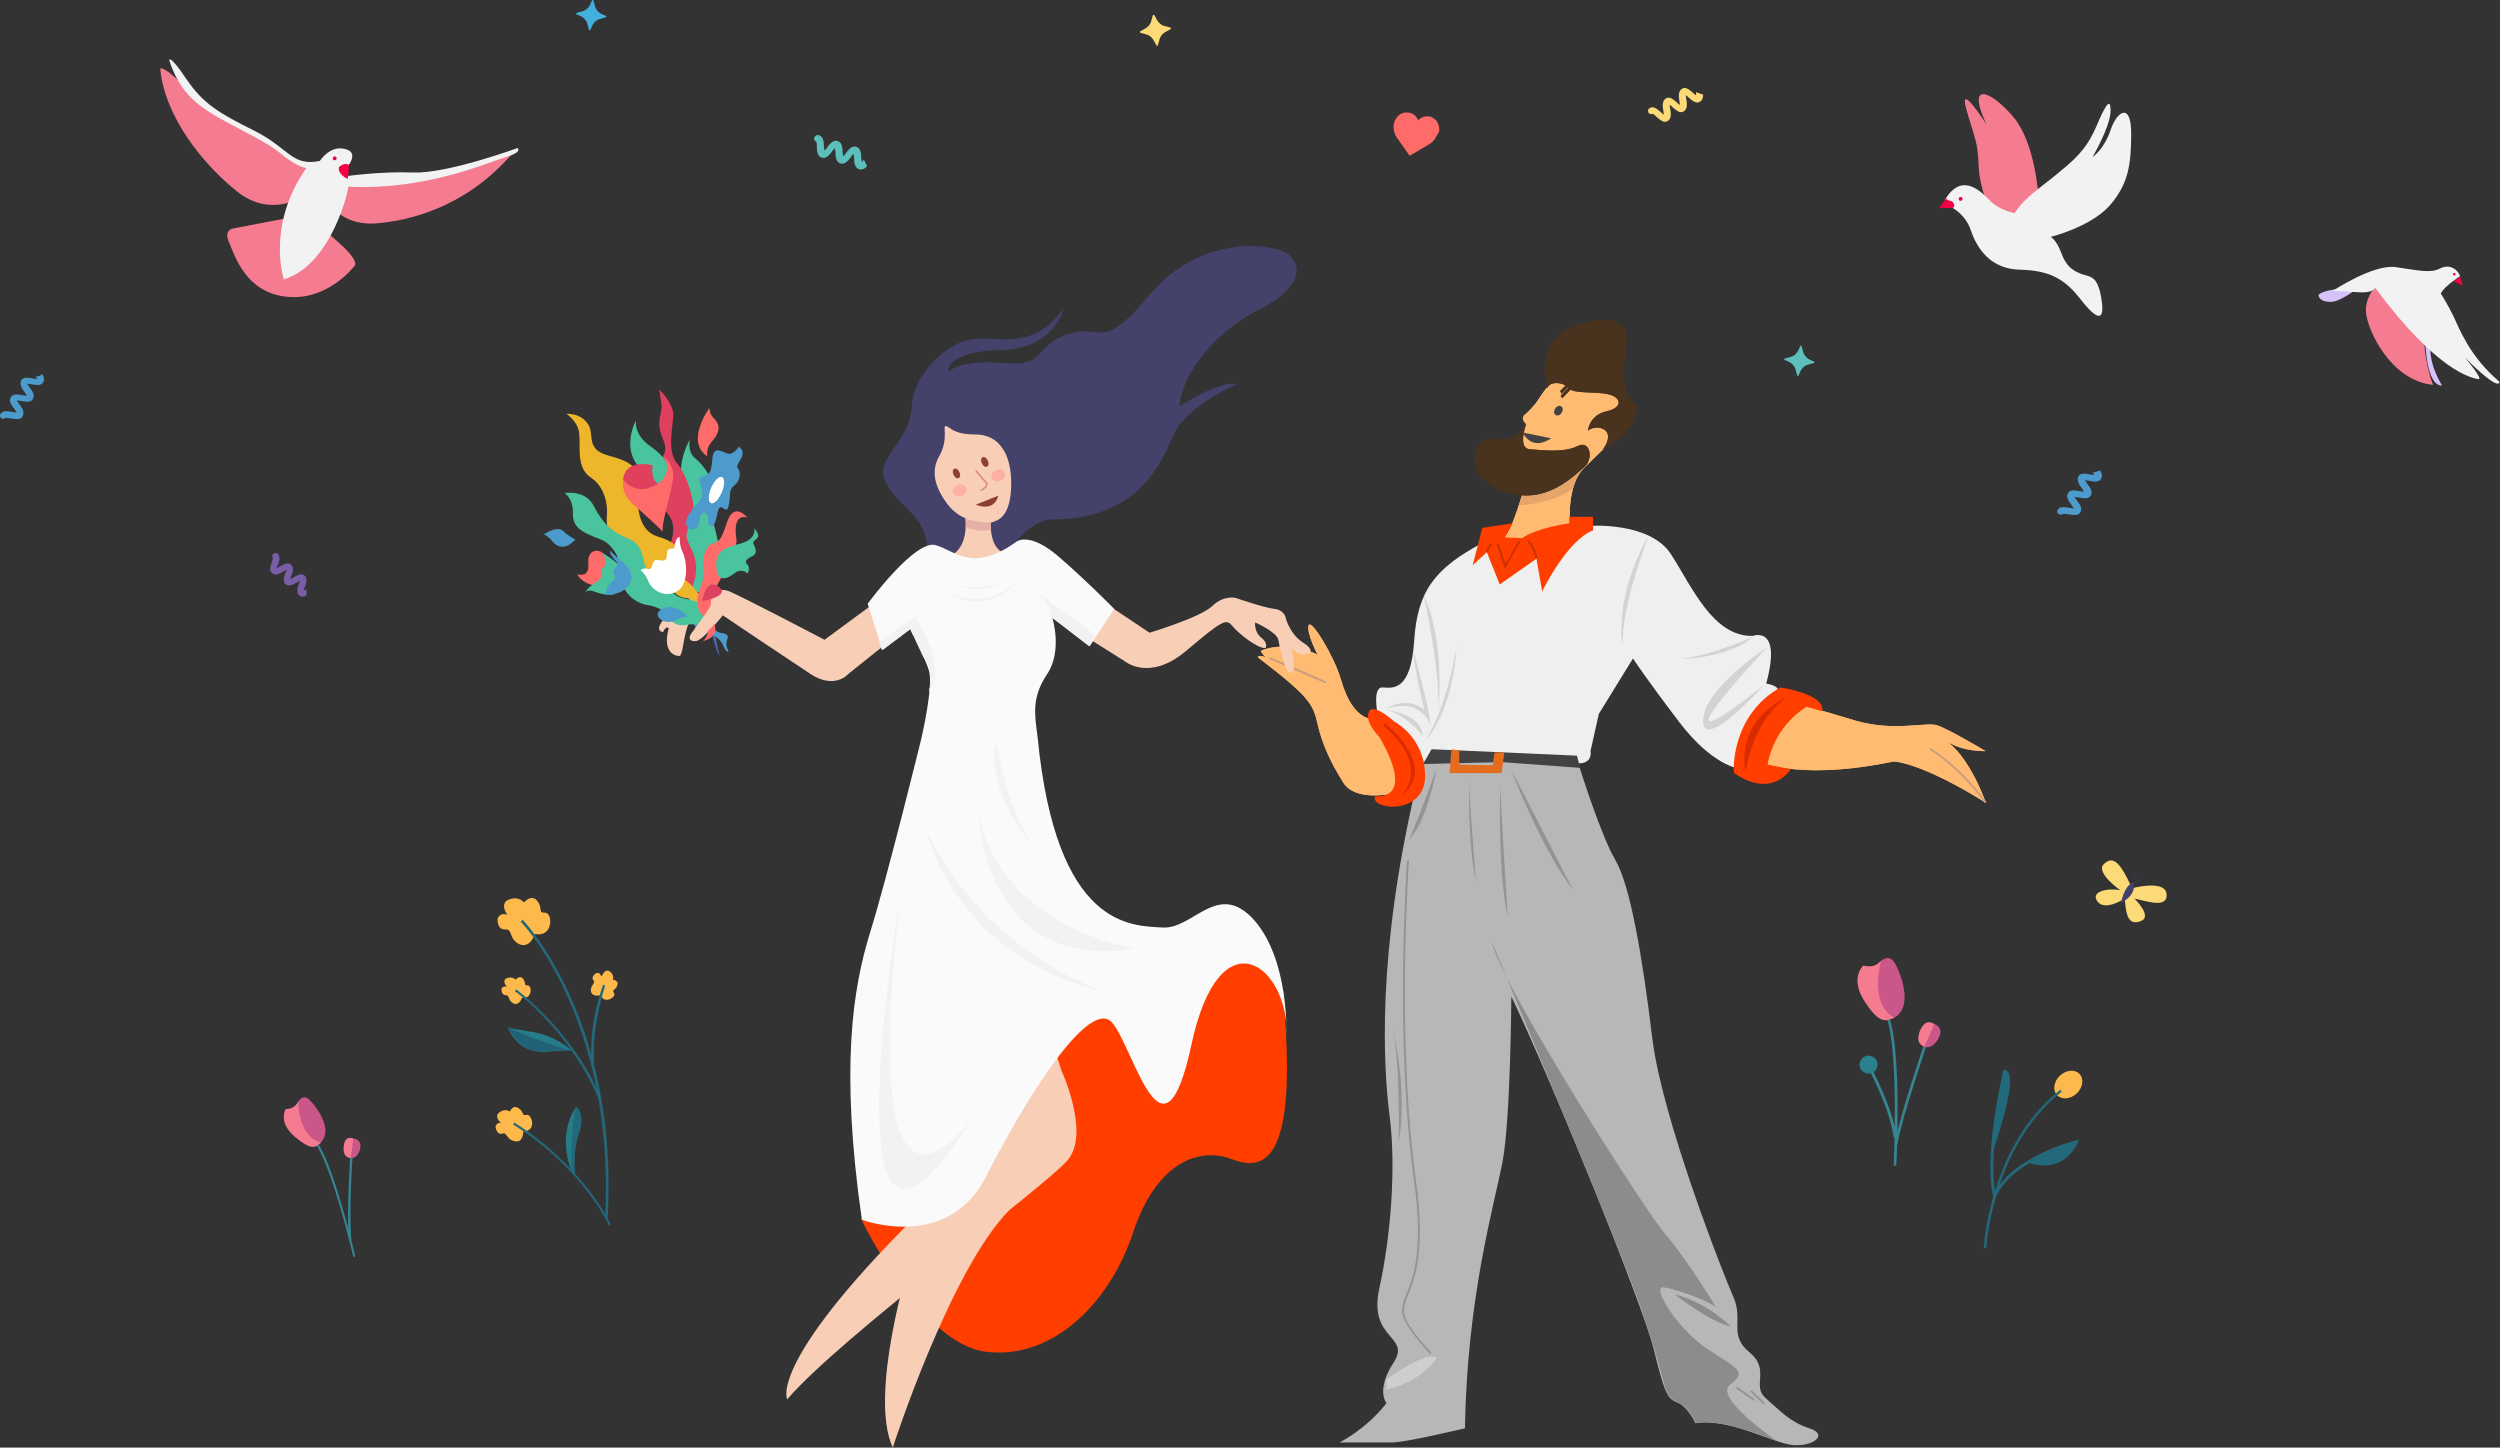 <?xml version="1.0" encoding="utf-8"?>
<!-- Generator: Adobe Illustrator 22.1.0, SVG Export Plug-In . SVG Version: 6.00 Build 0)  -->
<svg version="1.1" id="Layer_1" xmlns="http://www.w3.org/2000/svg" xmlns:xlink="http://www.w3.org/1999/xlink" x="0px" y="0px"
	 viewBox="0 0 388.4 224.9" style="enable-background:new 0 0 388.4 224.9;" xml:space="preserve">
<rect x="0" y="0" width="388.4" height="224.9" fill="#333333" stroke="none"/>
<style type="text/css">
	.st0{fill:#B7B7B7;}
	.st1{fill:#EFEFEF;}
	.st2{clip-path:url(#SVGID_2_);fill:#FFBB71;}
	.st3{fill:#E5A46A;}
	.st4{clip-path:url(#SVGID_4_);fill:#49331F;}
	.st5{clip-path:url(#SVGID_6_);fill:#49331F;}
	.st6{fill:#FF3E00;}
	.st7{clip-path:url(#SVGID_8_);fill:#FFBB71;}
	.st8{clip-path:url(#SVGID_10_);fill:#FFBB71;}
	.st9{fill:#424242;}
	.st10{fill:#E46C1E;}
	.st11{fill:#8C8C8C;}
	.st12{fill:#939393;}
	.st13{fill:#CECECE;}
	.st14{fill:#CC9E7F;}
	.st15{fill:#CC3100;}
	.st16{fill:#FFBB71;}
	.st17{fill:#D3D3D3;}
	.st18{fill:#DA2B00;}
	.st19{fill:#44416B;}
	.st20{fill:#F9CEB7;}
	.st21{fill:#FAFAFA;}
	.st22{fill:#8E402E;}
	.st23{fill:none;stroke:#D88E7D;stroke-width:0.25;stroke-miterlimit:10;}
	.st24{fill:#E5B0A5;}
	.st25{fill:#FFB0A6;}
	.st26{fill:#F2F2F2;}
	.st27{fill:#4E63B2;}
	.st28{fill:#4D9ACC;}
	.st29{fill:#49C49E;}
	.st30{fill:#DF405F;}
	.st31{fill:#FF6B69;}
	.st32{fill:#FF6A6A;}
	.st33{fill:#EEB62A;}
	.st34{fill:#E1405D;}
	.st35{fill:#FEFEFE;}
	.st36{fill:#FFFFFF;}
	.st37{fill:#DE415D;}
	.st38{fill:#FEB94C;}
	.st39{fill:#22697B;}
	.st40{fill:#267D8A;}
	.st41{fill:#216276;}
	.st42{fill:#358692;}
	.st43{fill:#2A808C;}
	.st44{fill:#CB568A;}
	.st45{fill:#F57C90;}
	.st46{fill:#F70043;}
	.st47{fill:#D5C2F7;}
	.st48{fill:#FCDA77;}
	.st49{fill:#5CBFBB;}
	.st50{fill:#7A5DA7;}
	.st51{fill:#42AFDD;}
</style>
<g>
	<g>
		<g>
			<path class="st0" d="M216.3,224.1c2.1,0,11.3-2.2,11.3-2.2c0.3-20.1,4.5-34.6,5.8-41.2s1.4-25.9,1.4-25.9
				c6.7,14.1,20.4,47.9,22.1,54.7c1.7,6.9,2.1,7.8,3.7,8.4c1.6,0.6,2.8,3.2,2.8,3.2c5.4-0.8,12,3.1,15.1,3.4
				c3.1,0.3,5.7-1.6,2.6-2.6s-4.6-2.8-6.8-4.7c-2.2-1.9,0.8-4.4-2.5-7.1c-3.3-2.7-0.9-5-2.5-8.6c-1.6-3.6-11.1-27.8-12.6-40.2
				c-1.5-12.4-3.4-23.7-5.7-27.6s-5.6-14.5-5.6-14.5l-1-3.5l-22.4-1.2l-2.1,8.1c-6,25.8-5,43.1-4,50.9c1,7.8,0.2,18.4-1.6,26.6
				c-1.8,8.2,5,7.3,2.2,11.6s-1.1,6.3-1.1,6.3c-3.2,4.1-7.3,6.1-7.3,6.1S214.2,224.1,216.3,224.1z"/>
		</g>
		<path class="st1" d="M273.5,111.7l2.7-4.7c-0.4-0.6-1.8-0.8-1.8-0.8c2.5-9.2-2.1-7.4-2.1-7.4c-6.2,0.1-9.4-7.6-12.7-12.7
			c-3.3-5.1-12.7-4.4-12.7-4.4l-13.7,5.8l-2.8-3.2c-7.5,4-10.2,7.5-10.7,15.3c-0.5,7.8-3.3,7.3-4.9,7.2c-1.6-0.1-0.8,4-0.8,4
			l3.1,4.9l4,2.5l15.1-0.3l9.2,0.7c2.1-0.1,1.7-1.9,1.7-1.9l1.3-5.8l5.3-8.6c0,0,2.1,3.2,7.2,9.9c5.1,6.7,9.2,7.2,9.2,7.2l0.7-1.4
			L273.5,111.7z"/>
		<g>
			<g>
				<defs>
					<path id="SVGID_1_" d="M243.9,81.3c0,0-0.5-6,2.2-8.6c2.7-2.6,7-6.9,7-6.9l-3.1-9.3l-5.6-0.6c0,0-7.7,6.3-8.1,13.7
						c-0.4,7.5,1.4,2.9,1.4,2.9s-2.4,9.5-3.9,10.8v2l6.4-1.8L243.9,81.3z"/>
				</defs>
				<use xlink:href="#SVGID_1_"  style="overflow:visible;fill:#FFBB71;"/>
				<clipPath id="SVGID_2_">
					<use xlink:href="#SVGID_1_"  style="overflow:visible;"/>
				</clipPath>
				<polygon class="st2" points="253,57.5 250.1,56 249.3,56 234.3,85.4 253,85.4 				"/>
				<polygon class="st2" points="248.9,56 234,85.4 234.3,85.4 249.3,56 				"/>
				<polygon class="st2" points="248.6,56 233.8,85.1 233.8,85.4 234,85.4 248.9,56 				"/>
				<polygon class="st2" points="248.2,56 233.8,84.4 233.8,85.1 248.6,56 				"/>
				<polygon class="st2" points="247.9,56 233.8,83.7 233.8,84.4 248.2,56 				"/>
				<polygon class="st2" points="247.5,56 233.8,83 233.8,83.7 247.9,56 				"/>
				<polygon class="st2" points="247.2,56 233.8,82.3 233.8,83 247.5,56 				"/>
				<polygon class="st2" points="246.8,56 233.8,81.7 233.8,82.3 247.2,56 				"/>
				<polygon class="st2" points="246.5,56 233.8,81 233.8,81.7 246.8,56 				"/>
				<polygon class="st2" points="246.1,56 233.8,80.3 233.8,81 246.5,56 				"/>
				<polygon class="st2" points="245.8,56 233.8,79.6 233.8,80.3 246.1,56 				"/>
				<polygon class="st2" points="245.4,56 233.8,78.9 233.8,79.6 245.8,56 				"/>
				<polygon class="st2" points="245.1,56 233.8,78.2 233.8,78.9 245.4,56 				"/>
				<polygon class="st2" points="244.7,56 233.8,77.5 233.8,78.2 245.1,56 				"/>
				<polygon class="st2" points="244.4,56 233.8,76.8 233.8,77.5 244.7,56 				"/>
				<polygon class="st2" points="244,56 233.8,76.1 233.8,76.8 244.4,56 				"/>
				<polygon class="st2" points="243.7,56 233.8,75.4 233.8,76.1 244,56 				"/>
				<polygon class="st2" points="243.3,56 233.8,74.7 233.8,75.4 243.7,56 				"/>
				<polygon class="st2" points="243,56 233.8,74 233.8,74.7 243.3,56 				"/>
				<polygon class="st2" points="242.6,56 233.8,73.4 233.8,74 243,56 				"/>
				<polygon class="st2" points="242.3,56 233.8,72.7 233.8,73.4 242.6,56 				"/>
				<polygon class="st2" points="241.9,56 233.8,72 233.8,72.7 242.3,56 				"/>
				<polygon class="st2" points="241.6,56 233.8,71.3 233.8,72 241.9,56 				"/>
				<polygon class="st2" points="241.2,56 233.8,70.6 233.8,71.3 241.6,56 				"/>
				<polygon class="st2" points="240.9,56 233.8,69.9 233.8,70.6 241.2,56 				"/>
				<polygon class="st2" points="240.5,56 233.8,69.2 233.8,69.9 240.9,56 				"/>
				<polygon class="st2" points="240.2,56 233.8,68.5 233.8,69.2 240.5,56 				"/>
				<polygon class="st2" points="239.8,56 233.8,67.8 233.8,68.5 240.2,56 				"/>
				<polygon class="st2" points="239.5,56 233.8,67.1 233.8,67.8 239.8,56 				"/>
				<polygon class="st2" points="239.1,56 233.8,66.4 233.8,67.1 239.5,56 				"/>
				<polygon class="st2" points="238.8,56 233.8,65.7 233.8,66.4 239.1,56 				"/>
				<polygon class="st2" points="238.4,56 233.8,65.1 233.8,65.7 238.8,56 				"/>
				<polygon class="st2" points="238.1,56 233.8,64.4 233.8,65.1 238.4,56 				"/>
				<polygon class="st2" points="237.7,56 233.8,63.7 233.8,64.4 238.1,56 				"/>
				<polygon class="st2" points="237.4,56 233.8,63 233.8,63.7 237.7,56 				"/>
				<polygon class="st2" points="237,56 233.8,62.3 233.8,63 237.4,56 				"/>
				<polygon class="st2" points="236.7,56 233.8,61.6 233.8,62.3 237,56 				"/>
				<polygon class="st2" points="236.3,56 233.8,60.9 233.8,61.6 236.7,56 				"/>
				<polygon class="st2" points="236,56 233.8,60.2 233.8,60.9 236.3,56 				"/>
				<polygon class="st2" points="235.6,56 233.8,59.5 233.8,60.2 236,56 				"/>
				<polygon class="st2" points="235.3,56 233.8,58.8 233.8,59.5 235.6,56 				"/>
				<polygon class="st2" points="234.9,56 233.8,58.1 233.8,58.8 235.3,56 				"/>
				<polygon class="st2" points="234.6,56 233.8,57.5 233.8,58.1 234.9,56 				"/>
				<polygon class="st2" points="234.2,56 233.8,56.8 233.8,57.5 234.6,56 				"/>
				<polygon class="st2" points="233.9,56 233.8,56.1 233.8,56.8 234.2,56 				"/>
				<polygon class="st2" points="233.8,56.1 233.9,56 233.8,56 				"/>
			</g>
		</g>
		<path class="st3" d="M236,78.5c0,0,5.5-0.2,8.4-2.7c0,0,0.2-1.5,1.3-2.7h-3.5l-5.7,4L236,78.5z"/>
		<g>
			<g>
				<defs>
					<path id="SVGID_3_" d="M246.7,66.9c0,0,0.2-2.4,2.9-3s2.3-2.3,0-2.7c-2.3-0.4-5.1,0-5.9-0.9c-0.8-1-3-1.1-3.3,0
						c0,0-1.6-4.8,1.5-7.9c3.1-3,11.4-4.3,10.8,0.6s-0.7,8.1,1,9.4c1.7,1.3-0.3,5.2-4.7,7.4c0,0,1-1.1,0.8-2.2
						C249.7,66.5,247.9,66,246.7,66.9z"/>
				</defs>
				<use xlink:href="#SVGID_3_"  style="overflow:visible;fill:#49331F;"/>
				<clipPath id="SVGID_4_">
					<use xlink:href="#SVGID_3_"  style="overflow:visible;"/>
				</clipPath>
				<polygon class="st4" points="238.7,57.8 248.1,48.1 238.7,48.1 				"/>
				<polygon class="st4" points="238.7,58.6 248.8,48.1 248.1,48.1 238.7,57.8 				"/>
				<polygon class="st4" points="238.7,59.3 249.5,48.1 248.8,48.1 238.7,58.6 				"/>
				<polygon class="st4" points="238.7,60 250.2,48.1 249.5,48.1 238.7,59.3 				"/>
				<polygon class="st4" points="238.7,60.8 251,48.1 250.2,48.1 238.7,60 				"/>
				<polygon class="st4" points="238.7,60.8 239.1,61.1 251.7,48.1 251,48.1 238.7,60.8 				"/>
				<polygon class="st4" points="239.1,61.1 239.5,61.5 252.4,48.1 251.7,48.1 				"/>
				<polygon class="st4" points="239.5,61.5 239.9,61.9 253.1,48.1 252.4,48.1 				"/>
				<polygon class="st4" points="239.9,61.9 240.2,62.2 253.8,48.1 253.1,48.1 				"/>
				<polygon class="st4" points="240.2,62.2 240.6,62.6 254.3,48.3 254.1,48.1 253.8,48.1 				"/>
				
					<rect x="237.7" y="55.3" transform="matrix(0.693 -0.721 0.721 0.693 35.979 195.66)" class="st4" width="19.8" height="0.5"/>
				
					<rect x="238.1" y="55.7" transform="matrix(0.693 -0.721 0.721 0.693 35.836 196.037)" class="st4" width="19.8" height="0.5"/>
				<polygon class="st4" points="241.3,63.3 241.7,63.6 255.4,49.4 255.4,49.3 255.1,49 				"/>
				<polygon class="st4" points="241.7,63.6 242.1,64 255.4,50.1 255.4,49.4 				"/>
				<polygon class="st4" points="242.1,64 242.4,64.4 255.4,50.9 255.4,50.1 				"/>
				<polygon class="st4" points="242.4,64.4 242.8,64.7 255.4,51.6 255.4,50.9 				"/>
				<polygon class="st4" points="242.8,64.7 243.2,65.1 255.4,52.4 255.4,51.6 				"/>
				<polygon class="st4" points="243.2,65.1 243.6,65.4 255.4,53.1 255.4,52.4 				"/>
				<polygon class="st4" points="243.6,65.4 243.9,65.8 255.4,53.8 255.4,53.1 				"/>
				<polygon class="st4" points="243.9,65.8 244.3,66.1 255.4,54.6 255.4,53.8 				"/>
				<polygon class="st4" points="244.3,66.1 244.7,66.5 255.4,55.3 255.4,54.6 				"/>
				<polygon class="st4" points="244.7,66.5 245,66.9 255.4,56.1 255.4,55.3 				"/>
				<polygon class="st4" points="245,66.9 245.4,67.2 255.4,56.8 255.4,56.1 				"/>
				<polygon class="st4" points="245.4,67.2 245.8,67.6 255.4,57.6 255.4,56.8 				"/>
				<polygon class="st4" points="245.8,67.6 246.2,67.9 255.4,58.3 255.4,57.6 				"/>
				<polygon class="st4" points="246.2,67.9 246.5,68.3 255.4,59 255.4,58.3 				"/>
				<polygon class="st4" points="246.5,68.3 246.9,68.6 255.4,59.8 255.4,59 				"/>
				<polygon class="st4" points="246.9,68.6 247.3,69 255.4,60.5 255.4,59.8 				"/>
				<polygon class="st4" points="247.3,69 247.6,69.4 255.4,61.3 255.4,60.5 				"/>
				<polygon class="st4" points="247.6,69.4 248,69.7 255.4,62 255.4,61.3 				"/>
				<polygon class="st4" points="248,69.7 248.1,69.8 248.6,69.8 255.4,62.8 255.4,62 				"/>
				<polygon class="st4" points="249.3,69.8 255.4,63.5 255.4,62.8 248.6,69.8 				"/>
				<polygon class="st4" points="250,69.8 255.4,64.2 255.4,63.5 249.3,69.8 				"/>
				<polygon class="st4" points="250.8,69.8 255.4,65 255.4,64.2 250,69.8 				"/>
				<polygon class="st4" points="251.5,69.8 255.4,65.7 255.4,65 250.8,69.8 				"/>
				<polygon class="st4" points="252.2,69.8 255.4,66.5 255.4,65.7 251.5,69.8 				"/>
				<polygon class="st4" points="252.9,69.8 255.4,67.2 255.4,66.5 252.2,69.8 				"/>
				<polygon class="st4" points="253.6,69.8 255.4,68 255.4,67.2 252.9,69.8 				"/>
				<polygon class="st4" points="254.3,69.8 255.4,68.7 255.4,68 253.6,69.8 				"/>
				<polygon class="st4" points="255,69.8 255.4,69.4 255.4,68.7 254.3,69.8 				"/>
				<polygon class="st4" points="255.4,69.4 255,69.8 255.4,69.8 				"/>
			</g>
		</g>
		<g>
			<g>
				<defs>
					<path id="SVGID_5_" d="M237.1,65.9c0,0-1.4,3.8,0.6,3.9c2.6,0.2,5.4,0.5,7.4-0.5c2-1,2.5,2.1,1,3.3c-1.5,1.2-5.7,5.7-11.6,4
						s-6.2-5.7-4.5-7.7C231.5,67,234.4,70.2,237.1,65.9z"/>
				</defs>
				<use xlink:href="#SVGID_5_"  style="overflow:visible;fill:#49331F;"/>
				<clipPath id="SVGID_6_">
					<use xlink:href="#SVGID_5_"  style="overflow:visible;"/>
				</clipPath>
				<polygon class="st5" points="228.9,78.5 228.2,73.9 228.2,78.5 				"/>
				<polygon class="st5" points="229.7,78.5 228.2,68.6 228.2,73.9 228.9,78.5 				"/>
				<polygon class="st5" points="230.5,78.5 228.7,66.6 228.2,66.7 228.2,68.6 229.7,78.5 				"/>
				<polygon class="st5" points="231.3,78.5 229.5,66.5 228.7,66.6 230.5,78.5 				"/>
				<polygon class="st5" points="232.1,78.5 230.3,66.4 229.5,66.5 231.3,78.5 				"/>
				<polygon class="st5" points="232.9,78.5 231.1,66.2 230.3,66.4 232.1,78.5 				"/>
				<polygon class="st5" points="233.7,78.5 231.9,66.1 231.1,66.2 232.9,78.5 				"/>
				<polygon class="st5" points="234.5,78.5 232.6,66 231.9,66.1 233.7,78.5 				"/>
				<polygon class="st5" points="235.3,78.5 233.4,65.9 233.1,65.9 232.6,66 234.5,78.5 				"/>
				<polygon class="st5" points="236.1,78.5 234.2,65.9 233.4,65.9 235.3,78.5 				"/>
				<polygon class="st5" points="236.9,78.5 235,65.9 234.2,65.9 236.1,78.5 				"/>
				<polygon class="st5" points="237.7,78.5 235.8,65.9 235,65.9 236.9,78.5 				"/>
				<polygon class="st5" points="238.5,78.5 236.6,65.9 235.8,65.9 237.7,78.5 				"/>
				<polygon class="st5" points="239.3,78.5 237.4,65.9 236.6,65.9 238.5,78.5 				"/>
				<polygon class="st5" points="240.1,78.5 238.2,65.9 237.4,65.9 239.3,78.5 				"/>
				<polygon class="st5" points="240.9,78.5 239,65.9 238.2,65.9 240.1,78.5 				"/>
				<polygon class="st5" points="241.7,78.5 239.8,65.9 239,65.9 240.9,78.5 				"/>
				<polygon class="st5" points="242.5,78.5 240.6,65.9 239.8,65.9 241.7,78.5 				"/>
				<polygon class="st5" points="243.3,78.5 241.4,65.9 240.6,65.9 242.5,78.5 				"/>
				<polygon class="st5" points="244.1,78.5 242.2,65.9 241.4,65.9 243.3,78.5 				"/>
				<polygon class="st5" points="244.4,78.5 244.8,78.4 243,65.9 242.2,65.9 244.1,78.5 				"/>
				<polygon class="st5" points="244.8,78.4 245.6,78.3 243.8,65.9 243,65.9 				"/>
				<polygon class="st5" points="245.6,78.3 246.4,78.2 244.6,65.9 243.8,65.9 				"/>
				<polygon class="st5" points="246.4,78.2 247.2,78.1 245.4,65.9 244.6,65.9 				"/>
				<polygon class="st5" points="247.2,78.1 247.6,78 247.6,75.2 246.2,65.9 245.4,65.9 				"/>
				<polygon class="st5" points="247.6,69.9 247,65.9 246.2,65.9 247.6,75.2 				"/>
				<polygon class="st5" points="247,65.9 247.6,69.9 247.6,65.9 				"/>
			</g>
		</g>
		<g>
			<path class="st6" d="M247.5,82.4v-2.1h-3.7l0,1c0,0-5.1,0.7-7.3,2.3l-2.7-0.1l1.2-2.2l-4.7,0.7l-1.5,5.8l2.2-2l2,5l5.7-4l0.9,5.1
				C239.6,91.8,243.5,83.9,247.5,82.4z"/>
		</g>
		<g>
			<g>
				<defs>
					<path id="SVGID_7_" d="M308.5,124.7c0,0-2.4-7.2-6.5-9.9c0,0,1.9,1.9,6.5,1.9c0,0-5.7-3.4-7.5-4c-1.7-0.6-6.6,1-12.6-0.7
						c-6-1.8-10.4-3.1-10.4-3.1l-5.7,9c0,0,6,3.7,21.9,0.4C294.2,118.3,298.2,118.3,308.5,124.7z"/>
				</defs>
				<use xlink:href="#SVGID_7_"  style="overflow:visible;fill:#FFBB71;"/>
				<clipPath id="SVGID_8_">
					<use xlink:href="#SVGID_7_"  style="overflow:visible;"/>
				</clipPath>
				<polygon class="st7" points="272.3,115.7 308.5,114.6 308.5,108.9 272.3,108.9 				"/>
				<polygon class="st7" points="272.3,115.9 308.5,114.8 308.5,114.6 272.3,115.7 				"/>
				<polygon class="st7" points="272.3,116.1 308.5,115.1 308.5,114.8 272.3,115.9 				"/>
				<polygon class="st7" points="272.3,116.4 308.5,115.3 308.5,115.1 272.3,116.1 				"/>
				<polygon class="st7" points="272.3,116.6 308.5,115.5 308.5,115.3 272.3,116.4 				"/>
				<polygon class="st7" points="272.3,116.8 308.5,115.8 308.5,115.5 272.3,116.6 				"/>
				<polygon class="st7" points="272.3,117.1 308.5,116 308.5,115.8 272.3,116.8 				"/>
				<polygon class="st7" points="272.3,117.3 308.5,116.2 308.5,116 272.3,117.1 				"/>
				<polygon class="st7" points="272.3,117.5 308.5,116.5 308.5,116.2 272.3,117.3 				"/>
				<polygon class="st7" points="272.3,117.8 308.5,116.7 308.5,116.5 272.3,117.5 				"/>
				<polygon class="st7" points="272.3,118 308.5,116.9 308.5,116.7 272.3,117.8 				"/>
				<polygon class="st7" points="272.3,118.2 308.5,117.1 308.5,116.9 272.3,118 				"/>
				<polygon class="st7" points="272.3,118.5 308.5,117.4 308.5,117.1 272.3,118.2 				"/>
				<polygon class="st7" points="272.3,118.7 308.5,117.6 308.5,117.4 272.3,118.5 				"/>
				<polygon class="st7" points="272.3,118.9 308.5,117.8 308.5,117.6 272.3,118.7 				"/>
				<polygon class="st7" points="272.3,119.1 308.5,118.1 308.5,117.8 272.3,118.9 				"/>
				<polygon class="st7" points="272.3,119.4 308.5,118.3 308.5,118.1 272.3,119.1 				"/>
				<polygon class="st7" points="272.3,119.6 308.5,118.5 308.5,118.3 272.3,119.4 				"/>
				<polygon class="st7" points="272.3,119.8 308.5,118.8 308.5,118.5 272.3,119.6 				"/>
				<polygon class="st7" points="272.3,120.1 308.5,119 308.5,118.8 272.3,119.8 				"/>
				<polygon class="st7" points="272.3,120.3 308.5,119.2 308.5,119 272.3,120.1 				"/>
				<polygon class="st7" points="272.3,120.5 308.5,119.5 308.5,119.2 272.3,120.3 				"/>
				<polygon class="st7" points="272.3,120.8 308.5,119.7 308.5,119.5 272.3,120.5 				"/>
				<polygon class="st7" points="272.3,121 308.5,119.9 308.5,119.7 272.3,120.8 				"/>
				<polygon class="st7" points="272.3,121.2 308.5,120.1 308.5,119.9 272.3,121 				"/>
				<polygon class="st7" points="272.3,121.5 308.5,120.4 308.5,120.1 272.3,121.2 				"/>
				<polygon class="st7" points="272.3,121.7 308.5,120.6 308.5,120.4 272.3,121.5 				"/>
				<polygon class="st7" points="272.3,121.9 308.5,120.8 308.5,120.6 272.3,121.7 				"/>
				<polygon class="st7" points="272.3,122.1 308.5,121.1 308.5,120.8 272.3,121.9 				"/>
				<polygon class="st7" points="272.3,122.4 308.5,121.3 308.5,121.1 272.3,122.1 				"/>
				<polygon class="st7" points="272.3,122.6 308.5,121.5 308.5,121.3 272.3,122.4 				"/>
				<polygon class="st7" points="272.3,122.8 308.5,121.8 308.5,121.5 272.3,122.6 				"/>
				<polygon class="st7" points="272.3,123.1 308.5,122 308.5,121.8 272.3,122.8 				"/>
				<polygon class="st7" points="272.3,123.3 308.5,122.2 308.5,122 272.3,123.1 				"/>
				<polygon class="st7" points="272.3,123.5 308.5,122.4 308.5,122.2 272.3,123.3 				"/>
				<polygon class="st7" points="272.3,123.8 308.5,122.7 308.5,122.4 272.3,123.5 				"/>
				<polygon class="st7" points="272.3,124 308.5,122.9 308.5,122.7 272.3,123.8 				"/>
				<polygon class="st7" points="272.3,124.2 308.5,123.1 308.5,122.9 272.3,124 				"/>
				<polygon class="st7" points="272.3,124.5 308.5,123.4 308.5,123.1 272.3,124.2 				"/>
				<polygon class="st7" points="272.3,124.7 308.5,123.6 308.5,123.4 272.3,124.5 				"/>
				<polygon class="st7" points="277.9,124.7 308.5,123.8 308.5,123.6 272.3,124.7 272.3,124.7 				"/>
				<polygon class="st7" points="285.6,124.7 308.5,124.1 308.5,123.8 277.9,124.7 				"/>
				<polygon class="st7" points="293.3,124.7 308.5,124.3 308.5,124.1 285.6,124.7 				"/>
				<polygon class="st7" points="301.1,124.7 308.5,124.5 308.5,124.3 293.3,124.7 				"/>
				<polygon class="st7" points="308.5,124.5 301.1,124.7 308.5,124.7 				"/>
			</g>
		</g>
		<g>
			<path class="st6" d="M276.6,106.8c0,0,7,1,6.5,3.7l-2.4-0.7c0,0-4.9,2.6-6.1,9l3.6,0.7c0,0-2.8,4.7-8.8,0.6
				C269.3,120,268.8,111.2,276.6,106.8z"/>
		</g>
		<g>
			<g>
				<defs>
					<path id="SVGID_9_" d="M216.3,123.3c0,0-5.7,1.3-7.6-1.7c-1.9-3-3.3-6-4-9.1c-0.7-3.1-1.2-4.2-9.3-10.4c0,0,0.1-0.4,1.2,0
						c0,0-0.7-0.7-0.7-1c0,0,3.7-1.8,8.8,0.6c0,0-1.7-3.2-1.4-4.5s4,4.8,5,8.3c1,3.5,2.5,5.6,4.3,6.1l5.8,7l-0.4,4.4L216.3,123.3z"
						/>
				</defs>
				<use xlink:href="#SVGID_9_"  style="overflow:visible;fill:#FFBB71;"/>
				<clipPath id="SVGID_10_">
					<use xlink:href="#SVGID_9_"  style="overflow:visible;"/>
				</clipPath>
				<polygon class="st8" points="202.4,95.9 200,97.3 216.2,124.6 216.3,124.6 218.3,123.4 218.3,95.9 				"/>
				<polygon class="st8" points="200,97.3 200,97.3 216.1,124.6 216.2,124.6 				"/>
				<polygon class="st8" points="200,97.3 199.9,97.4 216,124.6 216.1,124.6 				"/>
				<polygon class="st8" points="199.9,97.4 199.8,97.4 215.9,124.6 216,124.6 				"/>
				<polygon class="st8" points="199.8,97.4 199.7,97.5 215.8,124.6 215.9,124.6 				"/>
				<polygon class="st8" points="199.7,97.5 199.7,97.5 215.7,124.6 215.8,124.6 				"/>
				<polygon class="st8" points="199.7,97.5 199.6,97.5 215.6,124.6 215.7,124.6 				"/>
				<polygon class="st8" points="199.6,97.5 199.5,97.6 215.5,124.6 215.6,124.6 				"/>
				<polygon class="st8" points="199.5,97.6 199.4,97.6 215.4,124.6 215.5,124.6 				"/>
				<polygon class="st8" points="199.4,97.6 199.3,97.7 215.3,124.6 215.4,124.6 				"/>
				<polygon class="st8" points="199.3,97.7 199.3,97.7 215.2,124.6 215.3,124.6 				"/>
				<polygon class="st8" points="199.3,97.7 199.2,97.8 215.1,124.6 215.2,124.6 				"/>
				<polygon class="st8" points="199.2,97.8 199.1,97.8 215,124.6 215.1,124.6 				"/>
				<polygon class="st8" points="199.1,97.8 199,97.9 214.8,124.6 215,124.6 				"/>
				<polygon class="st8" points="199,97.9 199,97.9 214.7,124.6 214.8,124.6 				"/>
				<polygon class="st8" points="199,97.9 198.9,97.9 214.6,124.6 214.7,124.6 				"/>
				<polygon class="st8" points="198.9,97.9 198.8,98 214.5,124.6 214.6,124.6 				"/>
				<polygon class="st8" points="198.8,98 198.7,98 214.4,124.6 214.5,124.6 				"/>
				<polygon class="st8" points="198.7,98 198.7,98.1 214.3,124.6 214.4,124.6 				"/>
				<polygon class="st8" points="198.7,98.1 198.6,98.1 214.2,124.6 214.3,124.6 				"/>
				<polygon class="st8" points="198.6,98.1 198.5,98.2 214.1,124.6 214.2,124.6 				"/>
				<polygon class="st8" points="198.5,98.2 198.4,98.2 214,124.6 214.1,124.6 				"/>
				<polygon class="st8" points="198.4,98.2 198.4,98.3 213.9,124.6 214,124.6 				"/>
				<polygon class="st8" points="198.4,98.3 198.3,98.3 213.8,124.6 213.9,124.6 				"/>
				<polygon class="st8" points="198.3,98.3 198.2,98.3 213.7,124.6 213.8,124.6 				"/>
				<polygon class="st8" points="198.2,98.3 198.1,98.4 213.6,124.6 213.7,124.6 				"/>
				<polygon class="st8" points="198.1,98.4 198.1,98.4 213.5,124.6 213.6,124.6 				"/>
				<polygon class="st8" points="198.1,98.4 198,98.5 213.4,124.6 213.5,124.6 				"/>
				<polygon class="st8" points="198,98.5 197.9,98.5 213.3,124.6 213.4,124.6 				"/>
				<polygon class="st8" points="197.9,98.5 197.8,98.6 213.2,124.6 213.3,124.6 				"/>
				<polygon class="st8" points="197.8,98.6 197.8,98.6 213.1,124.6 213.2,124.6 				"/>
				<polygon class="st8" points="197.8,98.6 197.7,98.7 213,124.6 213.1,124.6 				"/>
				<polygon class="st8" points="197.7,98.7 197.6,98.7 212.9,124.6 213,124.6 				"/>
				<polygon class="st8" points="197.6,98.7 197.5,98.8 212.8,124.6 212.9,124.6 				"/>
				<polygon class="st8" points="197.5,98.8 197.5,98.8 212.7,124.6 212.8,124.6 				"/>
				<polygon class="st8" points="197.5,98.8 197.4,98.8 212.6,124.6 212.7,124.6 				"/>
				<polygon class="st8" points="197.4,98.8 197.3,98.9 212.5,124.6 212.6,124.6 				"/>
				<polygon class="st8" points="197.3,98.9 197.2,98.9 212.4,124.6 212.5,124.6 				"/>
				<polygon class="st8" points="197.2,98.9 197.2,99 212.3,124.6 212.4,124.6 				"/>
				<polygon class="st8" points="197.2,99 197.1,99 212.2,124.6 212.3,124.6 				"/>
				<polygon class="st8" points="197.1,99 197,99.1 212.1,124.6 212.2,124.6 				"/>
				<polygon class="st8" points="197,99.1 196.9,99.1 212,124.6 212.1,124.6 				"/>
				<polygon class="st8" points="196.9,99.1 196.9,99.2 211.9,124.6 212,124.6 				"/>
				<polygon class="st8" points="196.9,99.2 196.8,99.2 211.8,124.6 211.9,124.6 				"/>
				<polygon class="st8" points="196.8,99.2 196.7,99.2 211.7,124.6 211.8,124.6 				"/>
				<polygon class="st8" points="196.7,99.2 196.6,99.3 211.6,124.6 211.7,124.6 				"/>
				<polygon class="st8" points="196.6,99.3 196.5,99.3 211.5,124.6 211.6,124.6 				"/>
				<polygon class="st8" points="196.5,99.3 196.5,99.4 211.4,124.6 211.5,124.6 				"/>
				<polygon class="st8" points="196.5,99.4 196.4,99.4 211.3,124.6 211.4,124.6 				"/>
				<polygon class="st8" points="196.4,99.4 196.3,99.5 211.2,124.6 211.3,124.6 				"/>
				<polygon class="st8" points="196.3,99.5 196.2,99.5 211.1,124.6 211.2,124.6 				"/>
				<polygon class="st8" points="196.2,99.5 196.2,99.6 211,124.6 211.1,124.6 				"/>
				<polygon class="st8" points="196.2,99.6 196.1,99.6 210.9,124.6 211,124.6 				"/>
				<polygon class="st8" points="196.1,99.6 196,99.6 210.8,124.6 210.9,124.6 				"/>
				<polygon class="st8" points="196,99.6 195.9,99.7 210.7,124.6 210.8,124.6 				"/>
				<polygon class="st8" points="195.9,99.7 195.9,99.7 210.6,124.6 210.7,124.6 				"/>
				<polygon class="st8" points="195.9,99.7 195.8,99.8 210.5,124.6 210.6,124.6 				"/>
				<polygon class="st8" points="195.8,99.8 195.7,99.8 210.4,124.6 210.5,124.6 				"/>
				<polygon class="st8" points="195.7,99.8 195.6,99.9 210.3,124.6 210.4,124.6 				"/>
				<polygon class="st8" points="195.6,99.9 195.4,100 195.4,124.6 210.3,124.6 				"/>
			</g>
		</g>
		<g>
			<polygon class="st9" points="245,117.4 245.5,119.3 233.3,118.4 221.1,118.7 222.4,116.4 			"/>
		</g>
		<g>
			<path class="st6" d="M216.6,112.1c0,0,4.8,2.4,4.8,8.5c0,6.1-8.5,5.3-7.8,3.1c0,0,6.6,1,0.7-9.2c0,0-2.6-2.6-1.5-4.1
				C212.7,110.3,213.6,109.4,216.6,112.1z"/>
		</g>
		<g>
			<polygon class="st10" points="233.3,120.1 233.7,116.9 232.2,116.9 231.9,118.9 226.7,118.8 226.7,116.6 225.5,116.4 
				225.2,120.1 			"/>
		</g>
		<g>
			<path class="st11" d="M276.1,223.9c0,0-10-6.8-7.3-8.8c2.7-2,1.2-2.4-3.5-5.5c-4.7-3.1-8.9-9.9-6.8-9.6c2.1,0.3,7.1,2.2,8.1,3.1
				c0,0-4.3-7.2-8-11.5c-2.8-3.4-16.5-24.7-23.2-37.2c-2-3.7-3.3-6.6-3.6-8l14.3,34.4l4.1,10.2l2.7,6.8l1.9,5l2.2,6.7l1.7,6.1
				c0,0,0.4,1.7,2,2.3c1.6,0.6,2.5,2.7,2.8,3.2C263.4,221.1,266.2,219.9,276.1,223.9z"/>
		</g>
		<g>
			<path class="st11" d="M268.9,206.1c0,0-3.5-3.7-8.7-5C260.2,201.1,265.5,205.3,268.9,206.1z"/>
		</g>
		<g>
			
				<rect x="270.8" y="214.8" transform="matrix(0.572 -0.821 0.821 0.572 -61.561 315.154)" class="st12" width="0.3" height="3.4"/>
		</g>
		<g>
			
				<rect x="272.9" y="215.5" transform="matrix(0.699 -0.715 0.715 0.699 -72.929 260.66)" class="st12" width="0.3" height="2.9"/>
		</g>
		<g>
			<path class="st12" d="M222.2,210.4l0.2-0.2c-5-5.5-4.7-6.4-3.6-9.1c1-2.5,2.7-6.7,1.2-17.6c-3.1-22.3-1.1-49.6-1.1-49.8l-0.3,0
				c0,0.3-2,27.6,1.1,49.9c1.5,10.8-0.2,15-1.2,17.4C217.4,203.8,217.1,204.7,222.2,210.4z"/>
		</g>
		<g>
			<path class="st13" d="M215.4,215.9c0,0,5.3-1.1,7.8-4.9c0,0-0.8-1.6-7.8,3.3V215.9z"/>
		</g>
		<g>
			<path class="st14" d="M206,106.2l0.1-0.3c-0.3-0.1-8.2-3.6-8.8-3.8l-0.1,0.3C197.8,102.6,205.9,106.2,206,106.2z"/>
		</g>
		<g>
			<path class="st15" d="M238.8,86.7c0.1-1.2-1.2-2.7-1.3-2.8l-0.2,0.2c0,0,1.2,1.6,1.2,2.6L238.8,86.7z"/>
		</g>
		<g>
			<path class="st15" d="M231.1,85.8c0.3-0.5,0.6-1.1,0.7-1.2l-0.1-0.3c-0.2,0.1-0.6,0.8-0.9,1.3L231.1,85.8z"/>
		</g>
		<g>
			<polygon class="st15" points="233.8,88.4 236.2,84.1 235.9,84 233.9,87.6 232.8,84.4 232.5,84.5 			"/>
		</g>
		<ellipse transform="matrix(0.538 -0.843 0.843 0.538 58.085 233.565)" class="st9" cx="242.1" cy="63.8" rx="0.8" ry="0.6"/>
		<path class="st16" d="M237.1,65.9c0,0-1.1-0.9-0.1-1.6c0.9-0.7,2.4-2.7,2.4-2.7L237.1,65.9z"/>
		<path class="st9" d="M236.6,67.2c0,0,1.2,3,4.4,0.9"/>
		<path class="st17" d="M252.1,100.5c0,0-1.6-7.5,4.1-17.4C256.2,83.1,251.8,94.1,252.1,100.5z"/>
		<path class="st17" d="M261,102.4c0,0,7.6-0.1,11.4-3.5C272.4,98.9,266.5,101.7,261,102.4z"/>
		<path class="st17" d="M274.5,100.6c0,0-9.9,6.4-9.9,11.4s9.6-5.7,9.6-5.7S254.3,122.5,274.5,100.6z"/>
		<path class="st17" d="M226.3,100.5c0,0-1.5,9.6-5,14.7C221.3,115.1,225.5,111.6,226.3,100.5z"/>
		<path class="st17" d="M221.2,92.6c0,0,2.4,10.3,2.3,17.6C223.5,110.1,224.5,99.3,221.2,92.6z"/>
		<path class="st17" d="M219.6,101.2c0,0,2.8,10.1,2.6,11.4c0,0-1.4-4.4-7-2.4c0,0,3.3-2.3,6.1,0.1
			C221.3,110.4,219.6,103.4,219.6,101.2z"/>
		<path class="st17" d="M221,114.3c0,0-2.6-3.5-5.8-4C215.2,110.3,220.8,110.7,221,114.3z"/>
		<path class="st18" d="M277.6,108.3c0,0-8,3.3-6.4,11.8C271.2,120.2,272,112.3,277.6,108.3z"/>
		<path class="st18" d="M215,112.8c7.5,6.4,2.7,10.8,2.7,10.8c6-4.5-2.6-11.3-2.6-11.3L215,112.8z"/>
		<path class="st12" d="M223.2,119.3c0,0-1.4,8.3-4.3,11.1C219,130.4,221.5,124.3,223.2,119.3z"/>
		<path class="st12" d="M234.7,119.4c0,0,4.7,12.5,9.8,19C244.4,138.4,237.8,125.4,234.7,119.4z"/>
		<path class="st12" d="M228.3,121.2c0,0-0.4,9.1,1,15.7C229.3,136.9,228.1,122.2,228.3,121.2z"/>
		<path class="st12" d="M233.1,121.7c0,0-0.5,12.7,1.1,20.7C234.3,142.4,233,123.4,233.1,121.7z"/>
		<path class="st12" d="M216.3,159.5c0,0,2.5,9.5,1,18.1C217.3,177.6,217.6,164.6,216.3,159.5z"/>
	</g>
	<g>
		<path class="st14" d="M308.4,124.8l0.2-0.2c-4.3-5.9-8.7-8.4-8.7-8.4l-0.1,0.3C299.8,116.5,304.1,119,308.4,124.8z"/>
	</g>
	<g>
		<g>
			<path class="st19" d="M144,87.2c0,0,1-4.2-2.5-7.6s-5.3-5.5-3.7-8.3s3.6-4.2,3.9-8.6s5.6-10.3,10.7-10.1s8.9,0.8,12.9-4.8
				c0,0-1.3,6.4-9.9,6.6c-8.6,0.2-8.1,3.4-8.1,3.4s1.7-2,8.6-1.4s4.3-2.4,9.8-4.4s5.2,3.1,12.9-6.2s19-8.1,21.4-6.4s2.4,5.3-4.4,8.7
				s-12.1,10.1-12.3,15c0,0,6-4,8.8-3.4c0,0-7.8,3.4-9.7,7.7s-5.4,13.6-19.8,13.3c0,0-6.2,2.1-5.4,7.1L146.5,90L144,87.2z"/>
			<path class="st20" d="M147.7,86.3c0,0,2.7-0.9,2.3-5.8c0,0-1.6-0.5-2.9-2.3s-2.8-4.5-1.2-7.3s0.4-4.9,1.1-4.7s1.1,1.3,4.6,1.3
				s5.6,2.9,5.5,7.9s-2.1,5.5-3.2,5.8c0,0-0.2,4.4,2.5,4.8l-4.8,1.8l-4.6-0.4L147.7,86.3z"/>
			<path class="st6" d="M133.8,189.4c0,0,9.2,19.3,19.3,20.6s19.1-7.1,22.9-18.4c3.7-11.3,10.5-13.4,15.4-11.5
				c4.9,1.9,9.4,0.2,8.4-19.3l-0.4-6.9l-6.4-7.9l-15.8,6.5l-14.9,0.8l-24.6,19.3l-2,14.5L133.8,189.4z"/>
			<path class="st20" d="M164.9,166.3c0,0,4.5,9.7,1,13.9s-35.2,27.4-43.6,37.2c0,0-3.3-5.9,22.5-30.9l8.6-16.3l9.4-10.5
				L164.9,166.3z"/>
			<path class="st20" d="M138.7,224.9c0,0,8.8-27.3,18-36.8v-4.6l-15.4,12.5C141.3,196.1,134.9,216.7,138.7,224.9z"/>
			<path class="st20" d="M168.5,98.8l6.2,3.9c0,0,3.8,3.3,9.6-1.6s6.2-5,7.2-3.8s3.8,3.4,5.1,3.4c0,0,0.5-0.7-0.6-1.6
				c-1.2-0.9-1-2.4-1-2.4s3.4,1.5,3.6,2.7s1.1,4.9,1.7,5.1c0,0,1.4,0.7,0.3-3.9c0,0,1.1,1.6,2.8,0.9c0,0,0.9-0.5-1-1.7
				s-2.6-3.6-2.6-3.6s-0.1-1.4-1.8-1.6c-1.7-0.2-6-1.7-6-1.7s-1.8-0.5-3.6,1.2c-1.8,1.8-9.8,4.2-9.8,4.2l-5.7-3.8L168.5,98.8z"/>
			<path class="st20" d="M137.3,100.3l-5.5,4.4c0,0-2.1,2.5-5.9,0c-3.8-2.5-13.6-9.1-13.6-9.1s-3.2,4-4.2,4c-1,0.1-1.4-0.5-0.3-1.7
				s0-2.6-0.8-1c-0.8,1.6-0.9,4.9-1.4,5c-0.5,0.1-2.8-0.4-1.7-4.3c0,0-0.4-0.5-0.9,0.6c0,0-2.1-0.2,1.5-3.3s5.8-2.2,5.8-2.2
				s1.1-1.5,2.8-0.9s15,7.6,15,7.6l8-5.9L137.3,100.3z"/>
			<path class="st21" d="M194.8,142.9c-5.6-6.2-9.4,1.5-14.2,1.2s-16.5,0.2-19.4-29.6c-0.5-3.7-0.9-6.2,1.5-9.8
				c2.4-3.6,0.8-8.7,0.8-8.7l5.8,4.4l3.8-5.8c0,0-4.1-4.2-8.6-8.1s-6.5-2.4-6.5-2.4c-6.8,4.9-9.4,1.6-12.6,0.6s-10.6,9.1-10.6,9.1
				l2.3,7.2l4.4-3.3c0,0,2,4,2.8,6.4c0.8,2.4-1.2,10.8-1.2,10.8s-5.2,21.2-7.9,29.9c-2.7,8.7-4.7,21-1.3,44.7c0,0,13.4,5.1,19.4-6.9
				c6-11.9,16-27.8,19.5-23.7c3.5,4.2,7.9,23.9,12.3,3.4s15.1-12.3,14.8-1.4C199.8,160.9,200.4,149.2,194.8,142.9z"/>
		</g>
		<path class="st22" d="M151.6,78.4c0,0,2.8,1.3,3.5-1.4"/>
		
			<ellipse transform="matrix(0.907 -0.421 0.421 0.907 -17.127 69.447)" class="st22" cx="148.6" cy="73.5" rx="0.5" ry="0.8"/>
		<ellipse transform="matrix(0.907 -0.421 0.421 0.907 -15.96 71.147)" class="st22" cx="153" cy="71.7" rx="0.5" ry="0.8"/>
		<path class="st23" d="M151.6,73.1l1.7,2c0,0,0.2,0.5-0.9,1.1"/>
		<path class="st24" d="M153.9,81.2c0,0-2.5,0-3.9-0.7c0,0,0.1,1.2,0,1.4c0,0,2.2,0.9,3.9,0.4C154,82.3,154,82.1,153.9,81.2z"/>
		
			<ellipse transform="matrix(0.907 -0.421 0.421 0.907 -18.194 69.943)" class="st25" cx="149.1" cy="76.1" rx="1.1" ry="0.9"/>
		
			<ellipse transform="matrix(0.907 -0.421 0.421 0.907 -16.676 72.225)" class="st25" cx="155.1" cy="73.8" rx="1.1" ry="0.9"/>
		<path class="st26" d="M176.3,147.4c0,0-20.7-3.2-24.3-20.8C152,126.6,152.9,151.1,176.3,147.4z"/>
		<path class="st26" d="M143.9,129c0,0,4.3,19.7,27.8,25.1C171.8,154.1,153.3,148.6,143.9,129z"/>
		<path class="st26" d="M139.9,139.3c0,0-12.6,72.7,11.3,34.2C151.2,173.4,132.7,200.3,139.9,139.3z"/>
		<path class="st26" d="M146.8,92c0,0,7.6,4.9,12.4-3.3C159.2,88.7,155.7,95.5,146.8,92z"/>
		<path class="st26" d="M148.3,90.8c0,0,5.3,2.4,8.6-1.6C156.9,89.1,154.5,92.5,148.3,90.8z"/>
	</g>
	<g>
		<path class="st27" d="M111.8,101.8c0,0-0.7-2.6-0.8-4.4l-0.5,0.9C110.6,98.3,111.5,102.1,111.8,101.8z"/>
		<path class="st28" d="M113.2,101.2c0-0.1-0.5-0.8-0.3-1.6c0.3-0.8,0.3-1.1-1-1.3s-1.5-2.3-1.5-2.3l-2.8,0c0,0-0.3,1.8,2.5,2.4
			c0,0,1.6,0.4,2.2,1.8S113.2,101.2,113.2,101.2z"/>
		<path class="st29" d="M107.2,68.3c0,0-2,2.9-1.3,7.4l0.2,7.4l1.4,5.2l-0.9,3.8l2.7-0.2l2.4-6.8c0,0-0.6-4.1-1.8-5.9
			c-1.2-1.8,0.4-5.1,0.4-5.1s-1-1.9-2.3-2.9C106.7,70.1,107.2,68.3,107.2,68.3z"/>
		<path class="st30" d="M102.4,60.5c0,0,2.4,2.2,2.2,4.3c-0.2,2.1-0.9,5.5,0.6,7.2s2.9,6.2,2.5,8c-0.4,1.7-1.5,2.6-0.8,4.2
			s2.2,3.6,0.4,7.6c0,0-3.1-2.9-3-3c0-0.2-0.4-3.8-0.4-3.8s1.9-3.4-0.6-5.7l-1.1-7.5c0,0,1.9-1.2,0.8-3.6c-1.1-2.5-0.3-3.5-0.2-5
			C102.6,61.5,102.4,60.5,102.4,60.5z"/>
		<path class="st29" d="M98.8,65.3c0,0-2.5,4.6,0.9,7.7l1.9,4.8l2.6-4.4l-0.3-0.8c0,0-0.3-1.5-2.9-3.3S98.8,65.3,98.8,65.3z"/>
		<path class="st28" d="M114.8,69.4c0,0-0.8,1.2-1.6,1.1c-0.8-0.1-2.2-1.4-2.5,0.5c-0.2,2-0.2,2.7-1.5,3c-1.3,0.2,0.4,2.2-0.2,3.3
			c-0.6,1.1-3.7,3.7-1.8,4.9c0,0,1.3,0.5,1.5-1.4s1.4-1.1,1.3-0.1c-0.1,1,0.9,2.1,1.4-0.7s1.4,0.4,1.8-1.4c0.4-1.8-0.1-2.4,0.9-3.2
			c1-0.8,1-2.1,0.5-2.7S116.4,70.6,114.8,69.4z"/>
		<path class="st31" d="M110.2,63.4c0,0-3.8,5.2-0.3,7.5c0,0-0.3-1.1,0.6-2.2c1-1.1,1.8-2.4,0.3-3.8
			C110.8,64.8,110.3,64.5,110.2,63.4z"/>
		<path class="st28" d="M89.4,83.8c0,0-1-0.4-1.9-1.3c-0.9-0.9-3,0.5-3,0.5s0.8,0.4,1.4,1.2C86.5,84.9,87.8,85.6,89.4,83.8z"/>
		<path class="st32" d="M92.8,91.1c0,0-2.5-0.4-3.1-1.9c0,0,1.9,0.7,1.7-1.6c-0.2-2.3,1.6-2.3,2.2-1.7c0.6,0.6,1.6,2.3,1.6,2.3
			L92.8,91.1z"/>
		<path class="st29" d="M93.6,85.9c0,0,2.3,1.4,3,2.3l-1.1,4.1c0,0-1.1,0.4-3.2-0.4c0,0-0.8-0.4-1.4,0.1c0,0,0.5-0.8,1.5-1.4
			c1-0.6,1.3-1.1,1-1.9C93.1,87.9,95.1,88.4,93.6,85.9z"/>
		<path class="st33" d="M108.9,92.8c0,0-1.4-2.3-3-3c-1.6-0.7-0.5-4.4-0.5-4.4s-0.3-1.2-3.1-2c-2.8-0.8-3.1-3.7-3.3-5.8
			c-0.2-2.2-0.3-4.6-0.3-4.6s-0.2-1.2-4.1-2.2c-3.8-1-2.1-3.3-3.3-5c-1.2-1.7-3.3-1.5-3.3-1.5s1.9,1.2,2,3.2c0.2,2-0.5,5.2,1.8,6.7
			s2.6,4.5,2.5,5.7c-0.1,1.1-0.2,3.3,2,4.5c2.3,1.1,5,5.2,5,5.2l3.2,2.2c0,0,0.8,1,2,1.1c1.2,0.1,2.6,1.4,2.6,1.4L108.9,92.8z"/>
		<path class="st29" d="M87.7,76.6c0,0,3.3-0.6,4.6,2.1c1.4,2.7,2.8,4,5.6,5.1c2.8,1.2,1.6,5.2,3.7,6.8l3.1,1.6c0,0,0.3,0.6,2.2,0.9
			c1.9,0.3,2,1.3,2,1.3l1.4,3.1c0,0-1.7-0.8-3.8-0.4c-2.2,0.4-2.8-1.7-2.8-1.7s-1.1-1.1-3.1-1.4c-2-0.3-3.8-2-3.8-3.5
			s-0.6-5.6-3.5-6.7c-2.9-1.1-4.3-1.8-4.3-4C89.1,77.4,87.7,76.6,87.7,76.6z"/>
		<path class="st34" d="M101.4,72.3c0,0-4.2-1.2-4.6,2.2l1.2,2.2l4.5-1.4C102.5,75.3,101,74.8,101.4,72.3z"/>
		
			<ellipse transform="matrix(0.391 -0.92 0.92 0.391 -2.219 148.781)" class="st35" cx="111.3" cy="76.1" rx="2.2" ry="0.9"/>
		<path class="st28" d="M94.2,92.4c0,0,3.1,0.1,3.8-2.1s-2.3-3.5-3.1-4.7c0,0-0.6,0.1,1,1.8c0,0,0.3,0.3-0.4,0.9
			c-0.7,0.5,0.5,1.4-0.1,1.8S93.9,91.6,94.2,92.4z"/>
		<path class="st31" d="M103,70.7c0,0,1.5,1.3,1.6,3c0.1,1.7-2,7.8-1.6,8.9c0,0-2.8-2.7-4.7-4.3c-1.9-1.6-1.5-3.8-1.5-3.8
			s1.6,2.4,4.6,1.1C104.3,74.4,103.8,71.6,103,70.7z"/>
		<path class="st36" d="M99.5,88.6c0,0,0.5-0.5,1.2-0.2s0.6-1.4,1.2-1.4c0.6-0.1,1.7,0.6,1.7-0.8c0-1.4,0.9-0.8,1.1-1
			c0.2-0.2,0.1-1.6,0.9-1.8c0,0-0.1,1.3,0.5,2.5c0.6,1.2,1,5-1,6c-2,1.1-3.8-0.4-4.3-1.4C100.5,89.6,99.8,88.7,99.5,88.6z"/>
		<path class="st28" d="M107,96c0,0-1.8-2.4-3.9-1.5c-2.1,0.8-0.2,2.8,1.8,1.9C106.8,95.4,107,96,107,96z"/>
		<path class="st31" d="M109.2,99.6c0,0,2.2-0.4,1.9-2.2c-0.3-1.8-1.2-3.6-0.2-5.5c1-2,1.7-2.6,1.8-4.7c0-2.1,2-1.7,1.7-3.5
			s-0.1-3.8,1.7-3.3c0,0-2-2.5-3.1,0.6c-1,3.1-1.3,3.1-2.4,3.5s-1.6,2.6-1.3,3.6c0.3,1-0.1,2.2-0.5,3.2c-0.4,1-1,2.8,0.3,4.2
			C110.2,97,110.4,98.5,109.2,99.6z"/>
		<path class="st37" d="M109.1,93.4c0,0,0.5-3.7,2.5-2.3C113.7,92.6,109.1,93.4,109.1,93.4z"/>
		<path class="st29" d="M117.2,82.1c0,0,0.4,1.6-2,2.3c-2.5,0.7-4.2,1.1-3.9,3.9c0.3,2.8,2.5,1,2.9,0.7c0.4-0.4,1.4-0.5,1.9,0.1
			c0,0,0.6-0.8,0-1.4c-0.6-0.6,0.2-1,0.8-1.3s0.7-0.9,0.2-1.8C116.6,83.7,118.8,83.9,117.2,82.1z"/>
		<path class="st20" d="M107.9,97.7c0,0,2.1-2.7,2.7-4l1.2,2.4l-2.7,2.9L107.9,97.7z"/>
	</g>
	<g>
		<g>
			<path class="st38" d="M78.6,140c0,0,1.6-1.1,2.8,0.2c0,0,1.2-1.4,2.1-0.2c0.9,1.2,0,1.8,1.2,1.8c1.2,0,1.3,3.9-1.6,3.3
				c0,0-0.7,2.3-2.4,1.6c-1.7-0.8-1-2.4-2.2-2.3c0,0-1.2,0.2-1.2-1.6c0,0,0.2-1.1,1.5-0.7C78.9,142.1,77.8,141,78.6,140z"/>
		</g>
		<g>
			<path class="st38" d="M78.5,152.1c0,0,0.9-0.6,1.6,0.1c0,0,0.7-0.8,1.2-0.1c0.5,0.7,0,1,0.7,1c0.7,0,0.7,2.2-0.9,1.9
				c0,0-0.4,1.3-1.3,0.9c-0.9-0.4-0.6-1.3-1.2-1.3c0,0-0.7,0.1-0.7-0.9c0,0,0.1-0.6,0.9-0.4C78.7,153.3,78.1,152.6,78.5,152.1z"/>
		</g>
		<g>
			<path class="st38" d="M94.5,150.8c0,0,1,0.4,0.7,1.4c0,0,1,0.1,0.7,0.9c-0.3,0.8-0.9,0.6-0.5,1.2c0.4,0.6-1.5,1.8-2.1,0.3
				c0,0-1.3,0.4-1.5-0.6c-0.1-1,0.8-1.2,0.4-1.7c0,0-0.5-0.5,0.4-1.1c0,0,0.6-0.3,0.8,0.5C93.6,151.6,93.8,150.7,94.5,150.8z"/>
		</g>
		<g>
			<path class="st38" d="M77.3,173.1c0,0,0.9-1.1,1.9-0.4c0,0,0.5-1.2,1.4-0.5c0.9,0.6,0.4,1.2,1.2,1c0.8-0.2,1.7,2.5-0.5,2.6
				c0,0,0,1.8-1.3,1.5c-1.3-0.2-1.2-1.4-1.9-1.2c0,0-0.8,0.4-1.1-0.9c0,0-0.1-0.8,0.9-0.8C77.9,174.5,77,173.9,77.3,173.1z"/>
		</g>
		<g>
			<path class="st39" d="M94.6,190.4c0-0.1-4.1-9-14.9-15.7l0.2-0.3c10.8,6.8,15,15.8,15,15.9L94.6,190.4z"/>
		</g>
		<g>
			<path class="st39" d="M94.4,189.3l-0.4,0c0.9-15.9-2.7-27.6-5.9-34.6c-3.4-7.6-7.1-11.4-7.2-11.5l0.3-0.3
				C81.4,143.1,96.2,158.6,94.4,189.3z"/>
		</g>
		<g>
			<path class="st39" d="M92.3,165.4l-0.4,0c-0.5-6.6,1.8-12.4,1.8-12.4l0.3,0.1C94.1,153.2,91.9,158.9,92.3,165.4z"/>
		</g>
		<g>
			<path class="st39" d="M93.1,171c-4.2-10.5-13-17-13.1-17l0.2-0.3c0.1,0.1,9,6.6,13.3,17.2L93.1,171z"/>
		</g>
		<g>
			<path class="st40" d="M78.9,159.6c0,0,1.3,4,5.7,3.8c4.3-0.2,4.1-0.5,4.8,0.4c0,0-2.4-2.8-6.8-3.5S78.9,159.6,78.9,159.6z"/>
		</g>
		<g>
			<path class="st39" d="M89.4,182.5c0,0-0.5-3.2,0.5-6.2c1.1-2.9-0.2-4.9-0.6-4.1c-0.4,0.8-2,3.5-0.5,9.6L89.4,182.5z"/>
		</g>
		<g>
			<path class="st41" d="M78.9,159.6c0,0,5.7,2.6,9.9,3.6c0,0-3.3,0.1-5.4,0.1C81.3,163.3,79.2,160.5,78.9,159.6z"/>
		</g>
		<g>
			<path class="st40" d="M89.3,172.3c0,0-0.7,4.5-0.5,9.6C88.8,181.9,86.5,176.8,89.3,172.3z"/>
		</g>
	</g>
	<g>
		<g>
			
				<ellipse transform="matrix(0.73 -0.684 0.684 0.73 -28.328 265.264)" class="st38" cx="321.2" cy="168.4" rx="2.4" ry="1.9"/>
		</g>
		<g>
			<path class="st39" d="M308.2,193.9c0-0.2,0.9-16,11.9-24.6l0.2,0.3c-10.8,8.5-11.7,24.1-11.7,24.3L308.2,193.9z"/>
		</g>
		<g>
			<path class="st39" d="M310.1,185.9l-0.4-0.2c2.8-6,12.4-8.4,12.8-8.5l0.1,0.4C322.5,177.7,312.8,180.1,310.1,185.9z"/>
		</g>
		<g>
			<path class="st39" d="M323,177.1c0,0-1.9,5.6-8,3.5C315,180.6,321,177.3,323,177.1z"/>
		</g>
		<g>
			<path class="st39" d="M309.7,185.9c-0.1-0.2-1.6-5.2,1.3-18.3l0.4,0.1c-2.8,12.9-1.3,18-1.3,18.1L309.7,185.9z"/>
		</g>
		<g>
			<path class="st39" d="M311.2,166.3c0,0,3.3-1.6-1.6,12.6C309.6,178.9,309.3,175.7,311.2,166.3z"/>
		</g>
	</g>
	<g>
		<g>
			<path class="st42" d="M294.6,181.1l-0.4,0c0-0.2,0.8-17.2-1-22.7l0.4-0.1C295.4,163.8,294.7,180.4,294.6,181.1z"/>
		</g>
		<g>
			<path class="st42" d="M294.8,177.7l-0.4-0.1c0.7-4.2,4.5-15.2,4.5-15.3l0.4,0.1C299.3,162.6,295.5,173.5,294.8,177.7z"/>
		</g>
		<g>
			<path class="st42" d="M294.2,176.7c-0.6-4.5-3.7-10.2-3.7-10.3l0.4-0.2c0,0.1,3.1,5.8,3.8,10.5L294.2,176.7z"/>
		</g>
		<g>
			<circle class="st43" cx="290.3" cy="165.4" r="1.4"/>
		</g>
		<g>
			<path class="st44" d="M300.5,159.1c0,0-1.9-0.3-2.3,1.6c-0.4,1.9,1.5,2.9,2.8,0.9C302.3,159.6,300.5,159.1,300.5,159.1z"/>
		</g>
		<g>
			<path class="st45" d="M300.5,159.1l-1.5,3.5c0,0-1.6-0.3-0.7-2.5C299.2,158,300.5,159.1,300.5,159.1z"/>
		</g>
		<g>
			<path class="st45" d="M289.5,150"/>
		</g>
		<g>
			<path class="st44" d="M292.1,149.4c0,0,1.3-1.3,2.2,0.1c0.9,1.4,3.3,7.3-0.4,8.8l-3.5-4.2l0.4-3.3L292.1,149.4z"/>
		</g>
		<g>
			<path class="st45" d="M289.5,150c0,0-2.2,1.9,0.2,5.6c2.4,3.7,3.4,3,4.6,2.5c0,0-3-1.2-2.5-6.5l0.4-2.3
				C292.1,149.4,291.3,150.5,289.5,150z"/>
		</g>
	</g>
	<g>
		<g>
			<path class="st42" d="M55.2,195.2l-0.3,0.1c0-0.1-3.2-13.5-5.7-17.3l0.3-0.2C52,181.7,55.1,194.7,55.2,195.2z"/>
		</g>
		<g>
			<path class="st42" d="M54.6,192.6l-0.4,0c-0.4-3.4,0.2-12.7,0.2-12.8l0.4,0C54.7,179.9,54.2,189.1,54.6,192.6z"/>
		</g>
		<g>
			<path class="st44" d="M54.9,176.9c0,0-1.5,0.2-1.4,1.7c0.1,1.6,1.8,1.9,2.4,0.1C56.4,176.9,54.9,176.9,54.9,176.9z"/>
		</g>
		<g>
			<path class="st45" d="M54.9,176.9l-0.4,3c0,0-1.3,0.1-1.1-1.8S54.9,176.9,54.9,176.9z"/>
		</g>
		<g>
			<path class="st45" d="M44.4,172.3"/>
		</g>
		<g>
			<path class="st44" d="M46.3,171.2c0,0,0.7-1.3,1.7-0.4s4.1,4.9,1.6,6.9l-3.6-2.5l-0.4-2.7L46.3,171.2z"/>
		</g>
		<g>
			<path class="st45" d="M44.4,172.3c0,0-1.3,2,1.4,4.3c2.7,2.3,3.3,1.6,4.1,0.9c0,0-2.6-0.3-3.4-4.5l-0.2-1.9
				C46.3,171.2,45.9,172.3,44.4,172.3z"/>
		</g>
	</g>
	<g>
		<path class="st45" d="M316.7,30.5c0,0-0.5-8.2-3.8-12.2s-7.6-6.1-4.3,1c0,0-4.4-6.9-3.1-2.3s1.8,5.1,1.9,8.7s2.1,9.1,4.8,11.6
			l5.2-5.6L316.7,30.5z"/>
		<path class="st26" d="M313,33.1c0,0-2.3-0.4-3.7-1.8c-1.3-1.3-4.4-4.8-7.1-0.3l0.2,0.8c0,0,2.8,1,3.8,4s3.2,6,7.6,6.1
			s6.8,1.3,9.2,4.3c2.3,3,4.1,4.4,3.5,0.4c-0.6-4-1.8-3.5-3.3-4.1s-2.3-1.4-3-3.3s-1.6-2.4-1.6-2.4s6.1-1.5,9.1-4.8
			c3-3.4,3.4-6.5,3.4-11.3s-2.2-3.5-3.2-0.5s-2.8,4.2-2.8,4.2s2.8-4.8,2.8-7.2c0-2.4-1-0.4-2.2,2.4s-2.5,4.5-5.6,7
			C316.9,29.3,314.7,30.5,313,33.1z"/>
		<path class="st46" d="M301.2,32.4l1.2-1.6c0,0,0,0.3,0.6,0.4s0.8,0.9,0.4,1.1H301.2z"/>
		<circle class="st46" cx="304.6" cy="30.9" r="0.3"/>
	</g>
	<g>
		<path class="st45" d="M46.1,33.6l-9.9,1.9c0,0-1.5,0.2-0.6,2.2s2.5,7.7,8.9,8.4S55,41.4,55,41.4s1-0.4-1.5-2.9
			C51,36.1,48,33.9,48,33.9L46.1,33.6z"/>
		<path class="st45" d="M47.3,30.4c0,0-5.1,3.6-10.4-0.6S25.6,18.2,24.9,10.7c0,0,0.1-1.1,5.8,4.6l4,2.9l6.4,3.4l4.2,2.9L49,26
			L47.3,30.4z"/>
		<path class="st45" d="M51.7,32.2c0,0,2,2.9,6.8,2.5s13.9-2.3,21.4-11.2l-9.4,2.8l-12.3,1.7l-5.7,0.4L51.7,32.2z"/>
		<path class="st26" d="M44.1,43.4c0,0-2.8-8.3,3.5-17.3c0,0-1.4-0.1-3.8-2.1s-5.9-3.5-9.8-5.7s-6.2-4.4-7.7-8.9
			c0,0-0.1-1.2,2.6,2.8s5.2,5.4,10.6,8.1s5.8,5.6,10.2,4.7c0,0,1.6-2.6,4.1-1.8s-0.8,3.8-0.8,3.8l0.6,0.4c0,0,5.3-0.8,10.6-0.6
			s16.2-3.8,16.2-3.8s0.9,0.6-1.8,1.4s-12.4,5.2-24.5,4.6C54.3,28.9,51.7,41.1,44.1,43.4z"/>
		<circle class="st46" cx="52" cy="24.6" r="0.3"/>
		<path class="st46" d="M54.2,25.6c0,0,0,1.4-0.2,2.2c0,0-1.7-0.8-1.3-1.9C52.8,25.9,53.4,25.2,54.2,25.6z"/>
	</g>
	<g>
		<path class="st47" d="M366.1,44.9c0,0-2.5,2-4,2c-1.5,0-1.8-0.6-1.9-1c0-0.4,1.7-1,3.8-1H366.1z"/>
		<path class="st47" d="M379.4,59.9c0,0-2-3.1-1.8-6l-0.8-0.9C376.8,53,376.9,60,379.4,59.9z"/>
		<path class="st45" d="M369.4,44.2c0,0-2.1,1.8-1.8,4.5s3.8,10.4,10.4,11.1c0,0-1.2-2.9-1.4-7l-5.3-7.1L369.4,44.2z"/>
		<path class="st26" d="M362.4,45.2c0,0,6.3-4.2,9.8-3.7c3.5,0.5,5.4,1,6.9,0.2c1.6-0.8,2.8,0.3,3.1,1.2c0,0-2.5,1.6-3,2.7
			c0,0,1.1,1.7,2,3.6c0.9,1.9,2.5,6.2,7.1,10.1c0,0,0.3,1.9-5.4-3.8c0,0,3.1,3.6,2.1,3.4c-1-0.2-6.3-1.1-16-14.2
			c0,0-0.2,0.9-2.7,0.7C363.9,45.2,362.4,45.2,362.4,45.2z"/>
		<polygon class="st46" points="381.2,43.7 382.6,44.4 382.2,43 		"/>
		<circle class="st46" cx="381.3" cy="42.6" r="0.2"/>
	</g>
	<g>
		<path class="st48" d="M263.7,14.4c-0.1,0-0.1-0.1-0.2-0.1c0,0.2,0,0.3,0,0.5c-0.2-0.1-0.4-0.3-0.5-0.4c-0.5-0.4-1.1-1-1.7-0.6
			c-0.6,0.4-0.5,1.2-0.4,1.8c0,0.2,0.1,0.5,0.1,0.7c-0.2-0.1-0.4-0.3-0.5-0.4c-0.5-0.4-1.1-1-1.7-0.6c-0.6,0.4-0.5,1.2-0.4,1.8
			c0,0.2,0.1,0.5,0.1,0.7c-0.2-0.1-0.4-0.3-0.5-0.4c-0.5-0.4-1.1-1-1.7-0.6c-0.3,0.1-0.3,0.5-0.2,0.7c0.1,0.2,0.4,0.3,0.7,0.2
			c0.1,0,0.4,0.3,0.6,0.5c0.5,0.4,1.1,1,1.7,0.6c0.6-0.4,0.5-1.2,0.4-1.8c0-0.2-0.1-0.5-0.1-0.7c0.2,0.1,0.4,0.3,0.5,0.4
			c0.5,0.4,1.1,1,1.7,0.6c0.6-0.4,0.5-1.2,0.4-1.8c0-0.2-0.1-0.5-0.1-0.7c0.2,0.1,0.4,0.3,0.5,0.4c0.5,0.4,1.1,1,1.7,0.6
			c0.4-0.2,0.5-0.7,0.5-1.1C264.3,14.6,264,14.5,263.7,14.4z"/>
	</g>
	<g>
		<path class="st49" d="M134.3,25c0-0.1-0.1-0.1-0.1-0.2c-0.1,0.1-0.2,0.3-0.3,0.4c0-0.2-0.1-0.5-0.1-0.7c0-0.7-0.1-1.5-0.8-1.7
			c-0.7-0.2-1.2,0.5-1.6,1c-0.1,0.2-0.3,0.4-0.4,0.5c0-0.2-0.1-0.5-0.1-0.7c0-0.7-0.1-1.5-0.8-1.7c-0.7-0.2-1.2,0.5-1.6,1
			c-0.1,0.2-0.3,0.4-0.4,0.5c0-0.2-0.1-0.5-0.1-0.7c0-0.7-0.1-1.5-0.8-1.7c-0.3-0.1-0.6,0.1-0.7,0.4c-0.1,0.3,0.1,0.5,0.3,0.6
			c0.1,0.1,0.1,0.5,0.1,0.8c0,0.7,0.1,1.5,0.8,1.7c0.7,0.2,1.2-0.5,1.6-1c0.1-0.2,0.3-0.4,0.4-0.5c0,0.2,0.1,0.5,0.1,0.7
			c0,0.7,0.1,1.5,0.8,1.7c0.7,0.2,1.2-0.5,1.6-1c0.1-0.2,0.3-0.4,0.4-0.5c0,0.2,0.1,0.5,0.1,0.7c0,0.7,0.1,1.5,0.8,1.7
			c0.5,0.1,0.9-0.1,1.2-0.5C134.6,25.5,134.4,25.2,134.3,25z"/>
	</g>
	<g>
		<path class="st28" d="M325.3,73.4c-0.1,0-0.1,0-0.2,0c0.1,0.1,0.2,0.3,0.3,0.4c-0.2,0-0.5-0.1-0.7-0.1c-0.6-0.1-1.5-0.3-1.8,0.3
			s0.1,1.3,0.5,1.8c0.1,0.2,0.3,0.4,0.4,0.6c-0.2,0-0.5-0.1-0.7-0.1c-0.6-0.1-1.5-0.3-1.8,0.3c-0.4,0.6,0.1,1.3,0.5,1.8
			c0.1,0.2,0.3,0.4,0.4,0.6c-0.2,0-0.5-0.1-0.7-0.1c-0.6-0.1-1.5-0.3-1.8,0.3c-0.2,0.2-0.1,0.6,0.2,0.7c0.2,0.1,0.5,0.1,0.7-0.1
			c0.1,0,0.5,0.1,0.8,0.1c0.6,0.1,1.5,0.3,1.8-0.3c0.4-0.6-0.1-1.3-0.5-1.8c-0.1-0.2-0.3-0.4-0.4-0.6c0.2,0,0.5,0.1,0.7,0.1
			c0.6,0.1,1.5,0.3,1.8-0.3c0.4-0.6-0.1-1.3-0.5-1.8c-0.1-0.2-0.3-0.4-0.4-0.6c0.2,0,0.5,0.1,0.7,0.1c0.6,0.1,1.5,0.3,1.8-0.3
			c0.3-0.4,0.1-0.9-0.1-1.3C325.9,73.2,325.6,73.3,325.3,73.4z"/>
	</g>
	<g>
		<path class="st28" d="M5.7,58.5c-0.1,0-0.1,0-0.2,0c0.1,0.1,0.2,0.3,0.3,0.4c-0.2,0-0.5-0.1-0.7-0.1c-0.6-0.1-1.5-0.3-1.8,0.3
			s0.1,1.3,0.5,1.8c0.1,0.2,0.3,0.4,0.4,0.6c-0.2,0-0.5-0.1-0.7-0.1c-0.6-0.1-1.5-0.3-1.8,0.3c-0.4,0.6,0.1,1.3,0.5,1.8
			c0.1,0.2,0.3,0.4,0.4,0.6c-0.2,0-0.5-0.1-0.7-0.1c-0.6-0.1-1.5-0.3-1.8,0.3C-0.1,64.5,0,64.8,0.2,65c0.2,0.1,0.5,0.1,0.7-0.1
			c0.1,0,0.5,0.1,0.8,0.1c0.6,0.1,1.5,0.3,1.8-0.3C3.9,64,3.4,63.3,3,62.8c-0.1-0.2-0.3-0.4-0.4-0.6c0.2,0,0.5,0.1,0.7,0.1
			c0.6,0.1,1.5,0.3,1.8-0.3c0.4-0.6-0.1-1.3-0.5-1.8c-0.1-0.2-0.3-0.4-0.4-0.6c0.2,0,0.5,0.1,0.7,0.1c0.6,0.1,1.5,0.3,1.8-0.3
			c0.3-0.4,0.1-0.9-0.1-1.3C6.3,58.4,6,58.4,5.7,58.5z"/>
	</g>
	<g>
		<path class="st50" d="M47.6,91.7c0-0.1,0-0.1,0-0.2c-0.1,0.1-0.3,0.2-0.4,0.2c0-0.2,0.1-0.4,0.2-0.6c0.2-0.6,0.4-1.3-0.1-1.7
			c-0.5-0.4-1.2,0-1.7,0.3c-0.2,0.1-0.4,0.2-0.5,0.3c0-0.2,0.1-0.4,0.2-0.6c0.2-0.6,0.4-1.3-0.1-1.7c-0.5-0.4-1.2,0-1.7,0.3
			c-0.2,0.1-0.4,0.2-0.5,0.3c0-0.2,0.1-0.4,0.2-0.6c0.2-0.6,0.4-1.3-0.1-1.7c-0.2-0.2-0.5-0.1-0.7,0.1c-0.2,0.2-0.1,0.5,0,0.6
			c0,0.1-0.1,0.5-0.2,0.7c-0.2,0.6-0.4,1.3,0.1,1.7c0.5,0.4,1.2,0,1.7-0.3c0.2-0.1,0.4-0.2,0.5-0.3c0,0.2-0.1,0.4-0.2,0.6
			c-0.2,0.6-0.4,1.3,0.1,1.7c0.5,0.4,1.2,0,1.7-0.3c0.2-0.1,0.4-0.2,0.5-0.3c0,0.2-0.1,0.4-0.2,0.6c-0.2,0.6-0.4,1.3,0.1,1.7
			c0.4,0.3,0.8,0.2,1.1,0C47.7,92.2,47.6,91.9,47.6,91.7z"/>
	</g>
	<path class="st51" d="M94.2,2.5l-0.7-0.3c-0.6-0.3-1-0.8-1.1-1.4l-0.2-0.7c0,0,0,0-0.1-0.1c0,0-0.1,0-0.1,0l-0.3,0.7
		c-0.3,0.6-0.8,1-1.4,1.1L89.6,2c0,0,0,0-0.1,0.1c0,0,0,0.1,0,0.1l0.7,0.3c0.6,0.3,1,0.8,1.1,1.4l0.2,0.7c0,0,0,0,0.1,0.1
		c0,0,0.1,0,0.1,0l0.3-0.7c0.3-0.6,0.8-1,1.4-1.1l0.7-0.2C94.2,2.6,94.2,2.6,94.2,2.5C94.2,2.5,94.2,2.5,94.2,2.5z"/>
	<path class="st48" d="M181.9,4.3l-0.7-0.2C180.5,4,180,3.6,179.7,3l-0.4-0.7c0,0,0,0-0.1,0c0,0-0.1,0-0.1,0.1l-0.2,0.7
		c-0.1,0.6-0.5,1.1-1.1,1.4l-0.7,0.4c0,0,0,0,0,0.1c0,0,0,0.1,0.1,0.1l0.7,0.2c0.6,0.1,1.1,0.5,1.4,1.1l0.4,0.7c0,0,0,0,0.1,0
		s0.1,0,0.1-0.1l0.2-0.7c0.1-0.6,0.5-1.1,1.1-1.4l0.7-0.4C181.9,4.4,181.9,4.4,181.9,4.3C181.9,4.3,181.9,4.3,181.9,4.3z"/>
	<path class="st49" d="M281.9,56.2l-0.7-0.3c-0.6-0.3-1-0.8-1.1-1.4l-0.2-0.7c0,0,0,0-0.1-0.1c0,0-0.1,0-0.1,0l-0.3,0.7
		c-0.3,0.6-0.8,1-1.4,1.1l-0.7,0.2c0,0,0,0-0.1,0.1c0,0,0,0.1,0,0.1l0.7,0.3c0.6,0.3,1,0.8,1.1,1.4l0.2,0.7c0,0,0,0,0.1,0.1
		c0,0,0.1,0,0.1,0l0.3-0.7c0.3-0.6,0.8-1,1.4-1.1l0.7-0.2C281.9,56.3,281.9,56.3,281.9,56.2C281.9,56.2,281.9,56.2,281.9,56.2z"/>
	<path class="st31" d="M223.6,20.4c0.1-1.1-0.5-2.1-1.5-2.3c-0.7-0.1-1.3,0.1-1.8,0.6c-0.2-0.6-0.7-1.1-1.4-1.2
		c-1-0.2-1.9,0.4-2.3,1.5c0,0-0.1,0.3-0.1,0.7c0,0.6,0.2,1.3,0.6,1.8l1.9,2.7l2.9-1.7c0.6-0.3,1-0.8,1.3-1.4
		C223.5,20.7,223.6,20.4,223.6,20.4z"/>
	<path class="st26" d="M141.4,97.7l2,4.3c0,0,1.9,2.7,0.9,5.4C144.4,107.5,146.8,103.3,141.4,97.7z"/>
	<path class="st26" d="M163.4,95.9c0,0-0.2-2.2-2.2-3.9l9,6.7l-1,1.7L163.4,95.9z"/>
	<polygon class="st26" points="136.6,99.7 141.1,96.5 142.7,99.2 141.8,98.6 141.4,97.7 137,101 	"/>
	<path class="st26" d="M141.1,96.5l1.1-0.7c0,0,5.1,7.8,2.1,11.6l0.6-2.2l-1.1-3.6L141.1,96.5z"/>
	<path class="st26" d="M160.5,131.6c0,0-7.6-8.8-5.7-16.3C154.8,115.3,156.1,124.8,160.5,131.6z"/>
</g>
<g>
	<path class="st48" d="M331.6,139.6c0,0,2.9,2.8,1,3.5c-1.8,0.7-2.3-0.6-2.5-3.5c0,0-3,2-4.2,0.5s1.3-2.2,3.5-1.8c0,0-4-2.8-2.5-4.1
		c1.5-1.4,2.6,0.1,4.2,3.5l0.1,0.3c0,0,5.2-1.4,5.4,0.9S333.5,140,331.6,139.6z"/>
	<g>
		<g>
			<path class="st19" d="M329.5,140.3c0,0,0.5-2.7,1.9-3.2C331.5,137.2,332.1,138.9,329.5,140.3z"/>
		</g>
		<g>
			<path class="st19" d="M331.4,137.3C331.4,137.3,331.4,137.3,331.4,137.3C331.4,137.3,331.4,137.3,331.4,137.3l0.2-1.8
				c0,0,0,0,0.1,0c0,0,0,0,0,0.1l-0.3,1.6l1.2-0.6c0,0,0.1,0,0.1,0c0,0,0,0.1,0,0.1L331.4,137.3
				C331.5,137.3,331.4,137.3,331.4,137.3z"/>
		</g>
	</g>
</g>
</svg>
